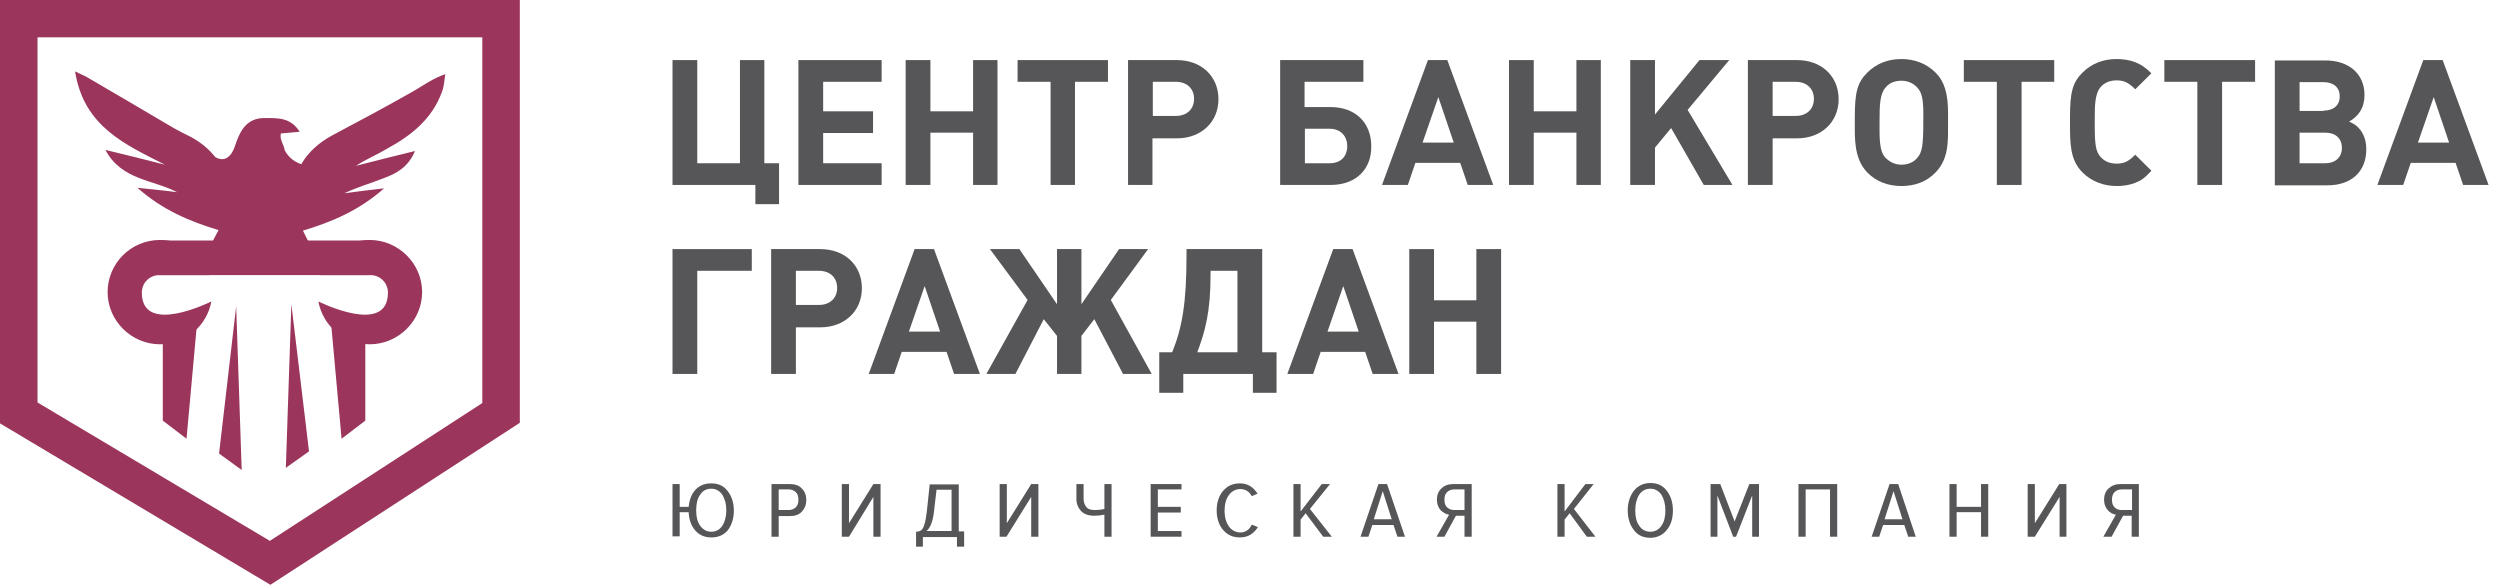 <?xml version="1.0" encoding="UTF-8"?> <svg xmlns="http://www.w3.org/2000/svg" width="171" height="40" viewBox="0 0 171 40" fill="none"><g clip-path="url(#clip0_647_1118)"><g clip-path="url(#clip1_647_1118)"><path d="M18.495 40L0 28.958V0H35.556V28.92L18.495 40ZM2.567 27.53L18.457 36.995L32.989 27.568V2.554H2.567V27.53Z" fill="#9B355C"></path><path d="M12.758 30.009L11.135 28.77V21.709H13.513L12.758 30.009Z" fill="#9B355C"></path><path d="M24.987 28.77L23.364 30.009L22.609 21.709H24.987V28.77Z" fill="#9B355C"></path><path d="M25.213 16.451H10.87V18.817H25.213V16.451Z" fill="#9B355C"></path><path d="M9.701 20.019C9.701 19.343 10.229 18.817 10.908 18.817C10.946 18.817 10.946 18.817 10.984 18.817H14.305C13.815 17.427 12.494 16.413 10.946 16.413C8.946 16.413 7.36 18.028 7.36 19.981C7.36 21.934 8.983 23.549 10.946 23.549C12.72 23.549 14.154 22.272 14.456 20.62C14.381 20.657 9.701 22.986 9.701 20.019Z" fill="#9B355C"></path><path d="M26.534 20.019C26.534 19.343 26.006 18.817 25.326 18.817C25.289 18.817 25.289 18.817 25.251 18.817H21.929C22.42 17.427 23.741 16.413 25.289 16.413C27.251 16.413 28.874 18.028 28.874 19.981C28.874 21.934 27.251 23.549 25.289 23.549C23.515 23.549 22.08 22.272 21.778 20.62C21.854 20.657 26.534 22.986 26.534 20.019Z" fill="#9B355C"></path><path fill-rule="evenodd" clip-rule="evenodd" d="M28.347 6.197C26.497 7.249 24.61 8.263 22.761 9.24C21.779 9.765 21.062 10.441 20.609 11.23C20.269 11.118 19.817 10.892 19.477 10.291C19.439 9.916 19.099 9.54 19.213 9.127C19.628 9.089 20.005 9.052 20.496 9.014C19.892 8.038 19.024 8.075 18.156 8.075C16.797 8.038 16.382 9.052 16.042 10.066C16.042 10.066 15.665 11.305 14.721 10.742C14.306 10.216 13.777 9.765 13.098 9.39C12.569 9.127 12.041 8.864 11.55 8.564C9.625 7.437 7.738 6.31 5.851 5.221C5.7 5.146 5.511 5.071 5.134 4.883C5.738 8.676 8.569 9.878 11.286 11.268C9.965 10.93 8.644 10.592 7.21 10.254C8.304 12.319 10.456 12.282 12.117 13.146C11.286 13.033 10.418 12.958 9.399 12.845C11.098 14.348 12.947 15.136 14.947 15.737C14.57 16.451 14.23 17.089 13.928 17.765C13.853 17.916 13.815 18.028 13.777 18.141H21.892C21.855 18.028 21.817 17.953 21.741 17.841C21.439 17.165 21.062 16.488 20.722 15.775C22.723 15.174 24.572 14.385 26.271 12.883C25.252 12.995 24.384 13.108 23.553 13.221C24.421 12.808 25.327 12.545 26.195 12.207C27.139 11.869 27.932 11.418 28.385 10.329C26.988 10.667 25.667 11.005 24.346 11.343C25.025 10.892 25.78 10.592 26.46 10.179C28.12 9.277 29.555 8.15 30.234 6.272C30.385 5.897 30.385 5.484 30.46 5.071C29.592 5.371 28.988 5.822 28.347 6.197Z" fill="#9B355C"></path><path d="M16.154 20.957L16.532 32.15L14.984 31.023L16.154 20.957Z" fill="#9B355C"></path><path d="M19.929 20.808L19.552 32L21.137 30.873L19.929 20.808Z" fill="#9B355C"></path></g><path d="M48.65 36.76C48.184 36.76 47.816 36.59 47.546 36.274C47.276 35.957 47.129 35.544 47.104 35.033H46.491V36.687H46V33.111H46.491V34.668H47.104C47.153 34.181 47.3 33.792 47.57 33.5C47.84 33.208 48.208 33.062 48.65 33.062C49.141 33.062 49.508 33.232 49.778 33.597C50.048 33.938 50.196 34.4 50.196 34.935C50.196 35.471 50.048 35.909 49.778 36.274C49.508 36.59 49.141 36.76 48.65 36.76ZM47.889 35.957C48.086 36.225 48.331 36.371 48.65 36.371C48.969 36.371 49.239 36.225 49.41 35.957C49.582 35.69 49.68 35.325 49.68 34.911C49.68 34.473 49.582 34.133 49.41 33.841C49.214 33.573 48.969 33.427 48.65 33.427C48.306 33.427 48.061 33.573 47.889 33.841C47.693 34.108 47.619 34.473 47.619 34.911C47.619 35.325 47.693 35.69 47.889 35.957Z" fill="#565557"></path><path d="M53.262 36.711H52.772V33.11H54.023C54.391 33.11 54.661 33.208 54.857 33.427C55.053 33.621 55.151 33.889 55.151 34.205C55.151 34.522 55.053 34.765 54.857 34.984C54.661 35.203 54.391 35.3 54.023 35.3H53.262V36.711ZM53.949 34.886C54.145 34.886 54.317 34.813 54.44 34.692C54.562 34.57 54.612 34.4 54.612 34.181C54.612 33.962 54.562 33.792 54.44 33.67C54.317 33.548 54.145 33.475 53.949 33.475H53.262V34.886H53.949Z" fill="#565557"></path><path d="M58.071 36.711H57.58V33.11H58.071V35.787L59.739 33.11H60.23V36.711H59.739V33.986L58.071 36.711Z" fill="#565557"></path><path d="M62.659 37.368V36.371C62.806 36.371 62.929 36.322 63.003 36.273C63.076 36.225 63.174 36.079 63.224 35.884C63.297 35.69 63.346 35.373 63.395 34.984L63.592 33.135H65.579V36.346H65.947V37.393H65.456V36.736H63.125V37.393H62.659V37.368ZM63.886 34.984C63.812 35.641 63.641 36.103 63.371 36.322H65.088V33.5H64.058L63.886 34.984Z" fill="#565557"></path><path d="M68.842 36.711H68.376V33.11H68.867V35.787L70.535 33.11H71.026V36.711H70.535V33.986L68.842 36.711Z" fill="#565557"></path><path d="M74.118 33.11V34.108C74.118 34.351 74.191 34.546 74.314 34.692C74.437 34.838 74.633 34.886 74.903 34.886C75.124 34.886 75.344 34.862 75.541 34.813V33.11H76.031V36.711H75.541V35.203C75.295 35.252 75.075 35.276 74.854 35.276C74.461 35.276 74.167 35.178 73.946 34.959C73.75 34.74 73.627 34.473 73.627 34.132V33.11H74.118Z" fill="#565557"></path><path d="M80.815 36.711H78.705V33.11H80.815V33.475H79.196V34.667H80.766V35.057H79.196V36.322H80.815V36.711Z" fill="#565557"></path><path d="M84.814 36.76C84.324 36.76 83.956 36.59 83.661 36.249C83.367 35.909 83.22 35.446 83.22 34.911C83.22 34.376 83.367 33.914 83.661 33.573C83.956 33.232 84.324 33.062 84.814 33.062C85.33 33.062 85.722 33.305 86.017 33.768L85.624 33.938C85.452 33.622 85.183 33.451 84.839 33.451C84.52 33.451 84.25 33.597 84.054 33.865C83.858 34.133 83.76 34.498 83.76 34.935C83.76 35.373 83.858 35.714 84.054 36.006C84.25 36.274 84.52 36.42 84.839 36.42C85.183 36.42 85.452 36.249 85.624 35.884L86.041 36.055C85.747 36.517 85.354 36.76 84.814 36.76Z" fill="#565557"></path><path d="M91.096 36.711H90.507L89.305 35.105L88.961 35.543V36.711H88.471V33.11H88.961V34.984L90.409 33.11H90.973L89.599 34.813L91.096 36.711Z" fill="#565557"></path><path d="M96.101 36.711H95.586L95.316 35.908H93.868L93.598 36.711H93.059L94.285 33.11H94.874L96.101 36.711ZM95.193 35.519L94.58 33.597L93.966 35.519H95.193Z" fill="#565557"></path><path d="M98.799 36.711H98.26L99.118 35.203C98.898 35.178 98.701 35.057 98.53 34.886C98.382 34.716 98.284 34.473 98.284 34.181C98.284 33.865 98.382 33.597 98.603 33.402C98.799 33.208 99.069 33.11 99.413 33.11H100.664V36.711H100.173V35.276H99.585L98.799 36.711ZM99.462 34.886H100.173V33.475H99.462C99.266 33.475 99.094 33.548 98.971 33.67C98.849 33.792 98.799 33.962 98.799 34.181C98.799 34.4 98.849 34.57 98.971 34.692C99.094 34.813 99.266 34.886 99.462 34.886Z" fill="#565557"></path><path d="M109.128 36.711H108.539L107.362 35.105L107.018 35.543V36.711H106.527V33.11H107.018V34.984L108.441 33.11H109.005L107.656 34.813L109.128 36.711Z" fill="#565557"></path><path d="M114.01 36.249C113.74 36.59 113.348 36.785 112.882 36.785C112.391 36.785 112.023 36.614 111.753 36.249C111.483 35.909 111.336 35.446 111.336 34.911C111.336 34.376 111.483 33.938 111.753 33.573C112.023 33.232 112.415 33.038 112.882 33.038C113.372 33.038 113.74 33.208 114.01 33.573C114.28 33.913 114.427 34.376 114.427 34.911C114.427 35.446 114.305 35.884 114.01 36.249ZM112.121 35.957C112.293 36.225 112.563 36.371 112.882 36.371C113.201 36.371 113.47 36.225 113.642 35.957C113.838 35.69 113.912 35.325 113.912 34.911C113.912 34.473 113.814 34.133 113.642 33.84C113.446 33.573 113.201 33.427 112.882 33.427C112.563 33.427 112.293 33.573 112.121 33.84C111.949 34.108 111.851 34.473 111.851 34.911C111.851 35.325 111.925 35.69 112.121 35.957Z" fill="#565557"></path><path d="M120.316 36.711H119.85V33.889L118.746 36.711H118.55L117.47 33.889V36.711H117.004V33.11H117.666L118.648 35.665L119.654 33.11H120.316V36.711Z" fill="#565557"></path><path d="M125.665 36.711H125.175V33.475H123.506V36.711H123.016V33.11H125.665V36.711Z" fill="#565557"></path><path d="M131.038 36.711H130.523L130.253 35.908H128.806L128.536 36.711H128.021L129.247 33.11H129.836L131.038 36.711ZM130.131 35.519L129.517 33.597L128.904 35.519H130.131Z" fill="#565557"></path><path d="M135.994 36.711H135.503V35.032H133.834V36.711H133.344V33.11H133.834V34.667H135.503V33.11H135.994V36.711Z" fill="#565557"></path><path d="M139.184 36.711H138.693V33.11H139.184V35.787L140.852 33.11H141.343V36.711H140.877V33.986L139.184 36.711Z" fill="#565557"></path><path d="M144.433 36.711H143.869L144.728 35.203C144.507 35.178 144.311 35.057 144.164 34.886C144.016 34.716 143.918 34.473 143.918 34.181C143.918 33.865 144.016 33.597 144.237 33.402C144.458 33.208 144.703 33.11 145.047 33.11H146.298V36.711H145.807V35.276H145.219L144.433 36.711ZM145.12 34.886H145.832V33.475H145.12C144.9 33.475 144.752 33.548 144.63 33.67C144.507 33.792 144.458 33.962 144.458 34.181C144.458 34.4 144.507 34.57 144.63 34.692C144.728 34.813 144.9 34.886 145.12 34.886Z" fill="#565557"></path><path d="M47.693 18.522V25.578H46V17.038H51.422V18.522H47.693Z" fill="#565557"></path><path d="M56.107 17.038C57.776 17.038 58.953 18.133 58.953 19.714C58.953 21.271 57.776 22.39 56.107 22.39H54.439V25.578H52.746V17.038H56.107ZM56.009 20.858C56.77 20.858 57.261 20.395 57.261 19.69C57.261 18.984 56.77 18.522 56.009 18.522H54.439V20.858H56.009Z" fill="#565557"></path><path d="M65.259 25.578L64.744 24.069H61.677L61.162 25.578H59.42L62.56 17.038H63.885L67.026 25.578H65.259ZM63.247 19.568L62.168 22.682H64.302L63.247 19.568Z" fill="#565557"></path><path d="M76.815 25.578L74.852 21.831L73.969 22.974V25.578H72.3V22.974L71.392 21.831L69.454 25.578H67.467L70.288 20.517L67.712 17.038H69.724L72.3 20.809V17.038H73.969V20.809L76.545 17.038H78.532L75.98 20.517L78.777 25.578H76.815Z" fill="#565557"></path><path d="M80.937 26.892V25.578H85.697V26.867H87.316V24.094H86.335V17.038H81.158V17.427C81.158 20.712 80.863 22.415 80.176 24.094H79.293V26.867H80.937V26.892ZM82.802 18.789V18.522H84.642V24.094H81.894C82.433 22.658 82.802 21.344 82.802 18.789Z" fill="#565557"></path><path d="M93.892 25.578L93.377 24.069H90.335L89.819 25.578H88.053L91.193 17.038H92.518L95.659 25.578H93.892ZM91.88 19.568L90.801 22.682H92.935L91.88 19.568Z" fill="#565557"></path><path d="M100.983 25.578V22.001H98.087V25.578H96.394V17.038H98.087V20.541H100.983V17.038H102.675V25.578H100.983Z" fill="#565557"></path><path d="M50.613 4.11V11.166H47.693V4.11H46V12.65H51.668V13.964H53.287V11.166H52.281V4.11H50.613Z" fill="#565557"></path><path d="M54.611 12.65V4.11H60.303V5.595H56.304V7.614H59.715V9.098H56.304V11.166H60.303V12.65H54.611Z" fill="#565557"></path><path d="M66.56 12.65V9.074H63.64V12.65H61.947V4.11H63.64V7.614H66.56V4.11H68.228V12.65H66.56Z" fill="#565557"></path><path d="M73.528 5.595V12.65H71.86V5.595H69.603V4.11H75.785V5.595H73.528Z" fill="#565557"></path><path d="M80.496 4.11C82.164 4.11 83.342 5.205 83.342 6.787C83.342 8.344 82.164 9.463 80.496 9.463H78.828V12.65H77.159V4.11H80.496ZM80.422 7.93C81.183 7.93 81.674 7.468 81.674 6.762C81.674 6.057 81.183 5.595 80.422 5.595H78.852V7.93H80.422Z" fill="#565557"></path><path d="M91.022 12.65H87.562V4.11H93.255V5.595H89.231V7.322H90.997C92.739 7.322 93.794 8.417 93.794 9.998C93.819 11.556 92.764 12.65 91.022 12.65ZM90.948 8.806H89.255V11.166H90.948C91.709 11.166 92.15 10.704 92.15 9.998C92.15 9.293 91.684 8.806 90.948 8.806Z" fill="#565557"></path><path d="M100.394 12.65L99.879 11.142H96.812L96.297 12.65H94.53L97.671 4.11H98.996L102.136 12.65H100.394ZM98.382 6.641L97.303 9.755H99.437L98.382 6.641Z" fill="#565557"></path><path d="M107.827 12.65V9.074H104.908V12.65H103.215V4.11H104.908V7.614H107.827V4.11H109.496V12.65H107.827Z" fill="#565557"></path><path d="M116.537 12.65L114.305 8.758L113.201 10.096V12.65H111.508V4.11H113.201V7.833L116.243 4.11H118.279L115.433 7.517L118.5 12.65H116.537Z" fill="#565557"></path><path d="M122.917 4.11C124.585 4.11 125.763 5.205 125.763 6.787C125.763 8.344 124.585 9.463 122.917 9.463H121.249V12.65H119.556V4.11H122.917ZM122.819 7.93C123.579 7.93 124.07 7.468 124.07 6.762C124.07 6.057 123.579 5.595 122.819 5.595H121.249V7.93H122.819Z" fill="#565557"></path><path d="M132.388 11.799C131.775 12.432 130.99 12.724 130.057 12.724C129.125 12.724 128.315 12.407 127.726 11.799C126.819 10.875 126.868 9.463 126.868 8.514V8.028C126.868 6.325 127.039 5.643 127.726 4.962C128.34 4.354 129.125 4.038 130.057 4.038C130.965 4.038 131.775 4.354 132.388 4.962C133.001 5.57 133.247 6.398 133.247 7.76V8.368C133.247 9.609 133.32 10.85 132.388 11.799ZM131.137 5.984C130.867 5.692 130.499 5.522 130.057 5.522C129.616 5.522 129.223 5.668 128.978 5.984C128.585 6.398 128.561 7.201 128.561 8.271C128.561 9.317 128.511 10.339 128.978 10.802C129.272 11.094 129.64 11.264 130.057 11.264C130.499 11.264 130.867 11.118 131.137 10.802C131.48 10.412 131.554 9.974 131.554 8.247C131.578 6.811 131.48 6.349 131.137 5.984Z" fill="#565557"></path><path d="M138.276 5.595V12.65H136.583V5.595H134.326V4.11H140.509V5.595H138.276Z" fill="#565557"></path><path d="M146.053 12.505C145.685 12.651 145.244 12.724 144.802 12.724C143.87 12.724 143.06 12.407 142.447 11.799C141.588 10.948 141.588 9.828 141.588 8.393V8.028C141.588 6.325 141.76 5.643 142.447 4.962C143.06 4.354 143.845 4.038 144.777 4.038C145.244 4.038 145.685 4.111 146.053 4.257C146.47 4.427 146.691 4.573 147.157 5.011L146.053 6.106C145.587 5.643 145.268 5.497 144.777 5.497C144.336 5.497 143.968 5.643 143.698 5.935C143.281 6.398 143.281 7.298 143.281 8.101V8.563C143.281 9.926 143.354 10.388 143.698 10.753C143.968 11.045 144.311 11.191 144.777 11.191C145.293 11.191 145.587 11.045 146.053 10.583L147.157 11.678C146.691 12.188 146.47 12.334 146.053 12.505Z" fill="#565557"></path><path d="M151.991 5.595V12.65H150.298V5.595H148.041V4.11H154.248V5.595H151.991Z" fill="#565557"></path><path d="M161.314 8.733C161.682 9.123 161.854 9.609 161.854 10.217C161.854 11.726 160.848 12.675 159.204 12.675H155.598V4.135H159.057C160.676 4.135 161.731 5.059 161.731 6.495C161.731 7.322 161.388 7.906 160.676 8.32C161.02 8.466 161.143 8.563 161.314 8.733ZM158.934 7.565C159.621 7.565 160.038 7.2 160.038 6.592C160.038 5.984 159.621 5.619 158.934 5.619H157.291V7.59H158.934V7.565ZM159.057 11.166C159.744 11.166 160.186 10.753 160.186 10.12C160.186 9.463 159.744 9.074 159.057 9.074H157.291V11.166H159.057Z" fill="#565557"></path><path d="M168.477 12.65L167.962 11.142H164.895L164.38 12.65H162.613L165.754 4.11H167.079L170.219 12.65H168.477ZM166.465 6.641L165.386 9.755H167.52L166.465 6.641Z" fill="#565557"></path></g><defs><clipPath id="clip0_647_1118"><rect width="171" height="40" fill="white"></rect></clipPath><clipPath id="clip1_647_1118"><rect width="35.556" height="40" fill="white"></rect></clipPath></defs></svg> 